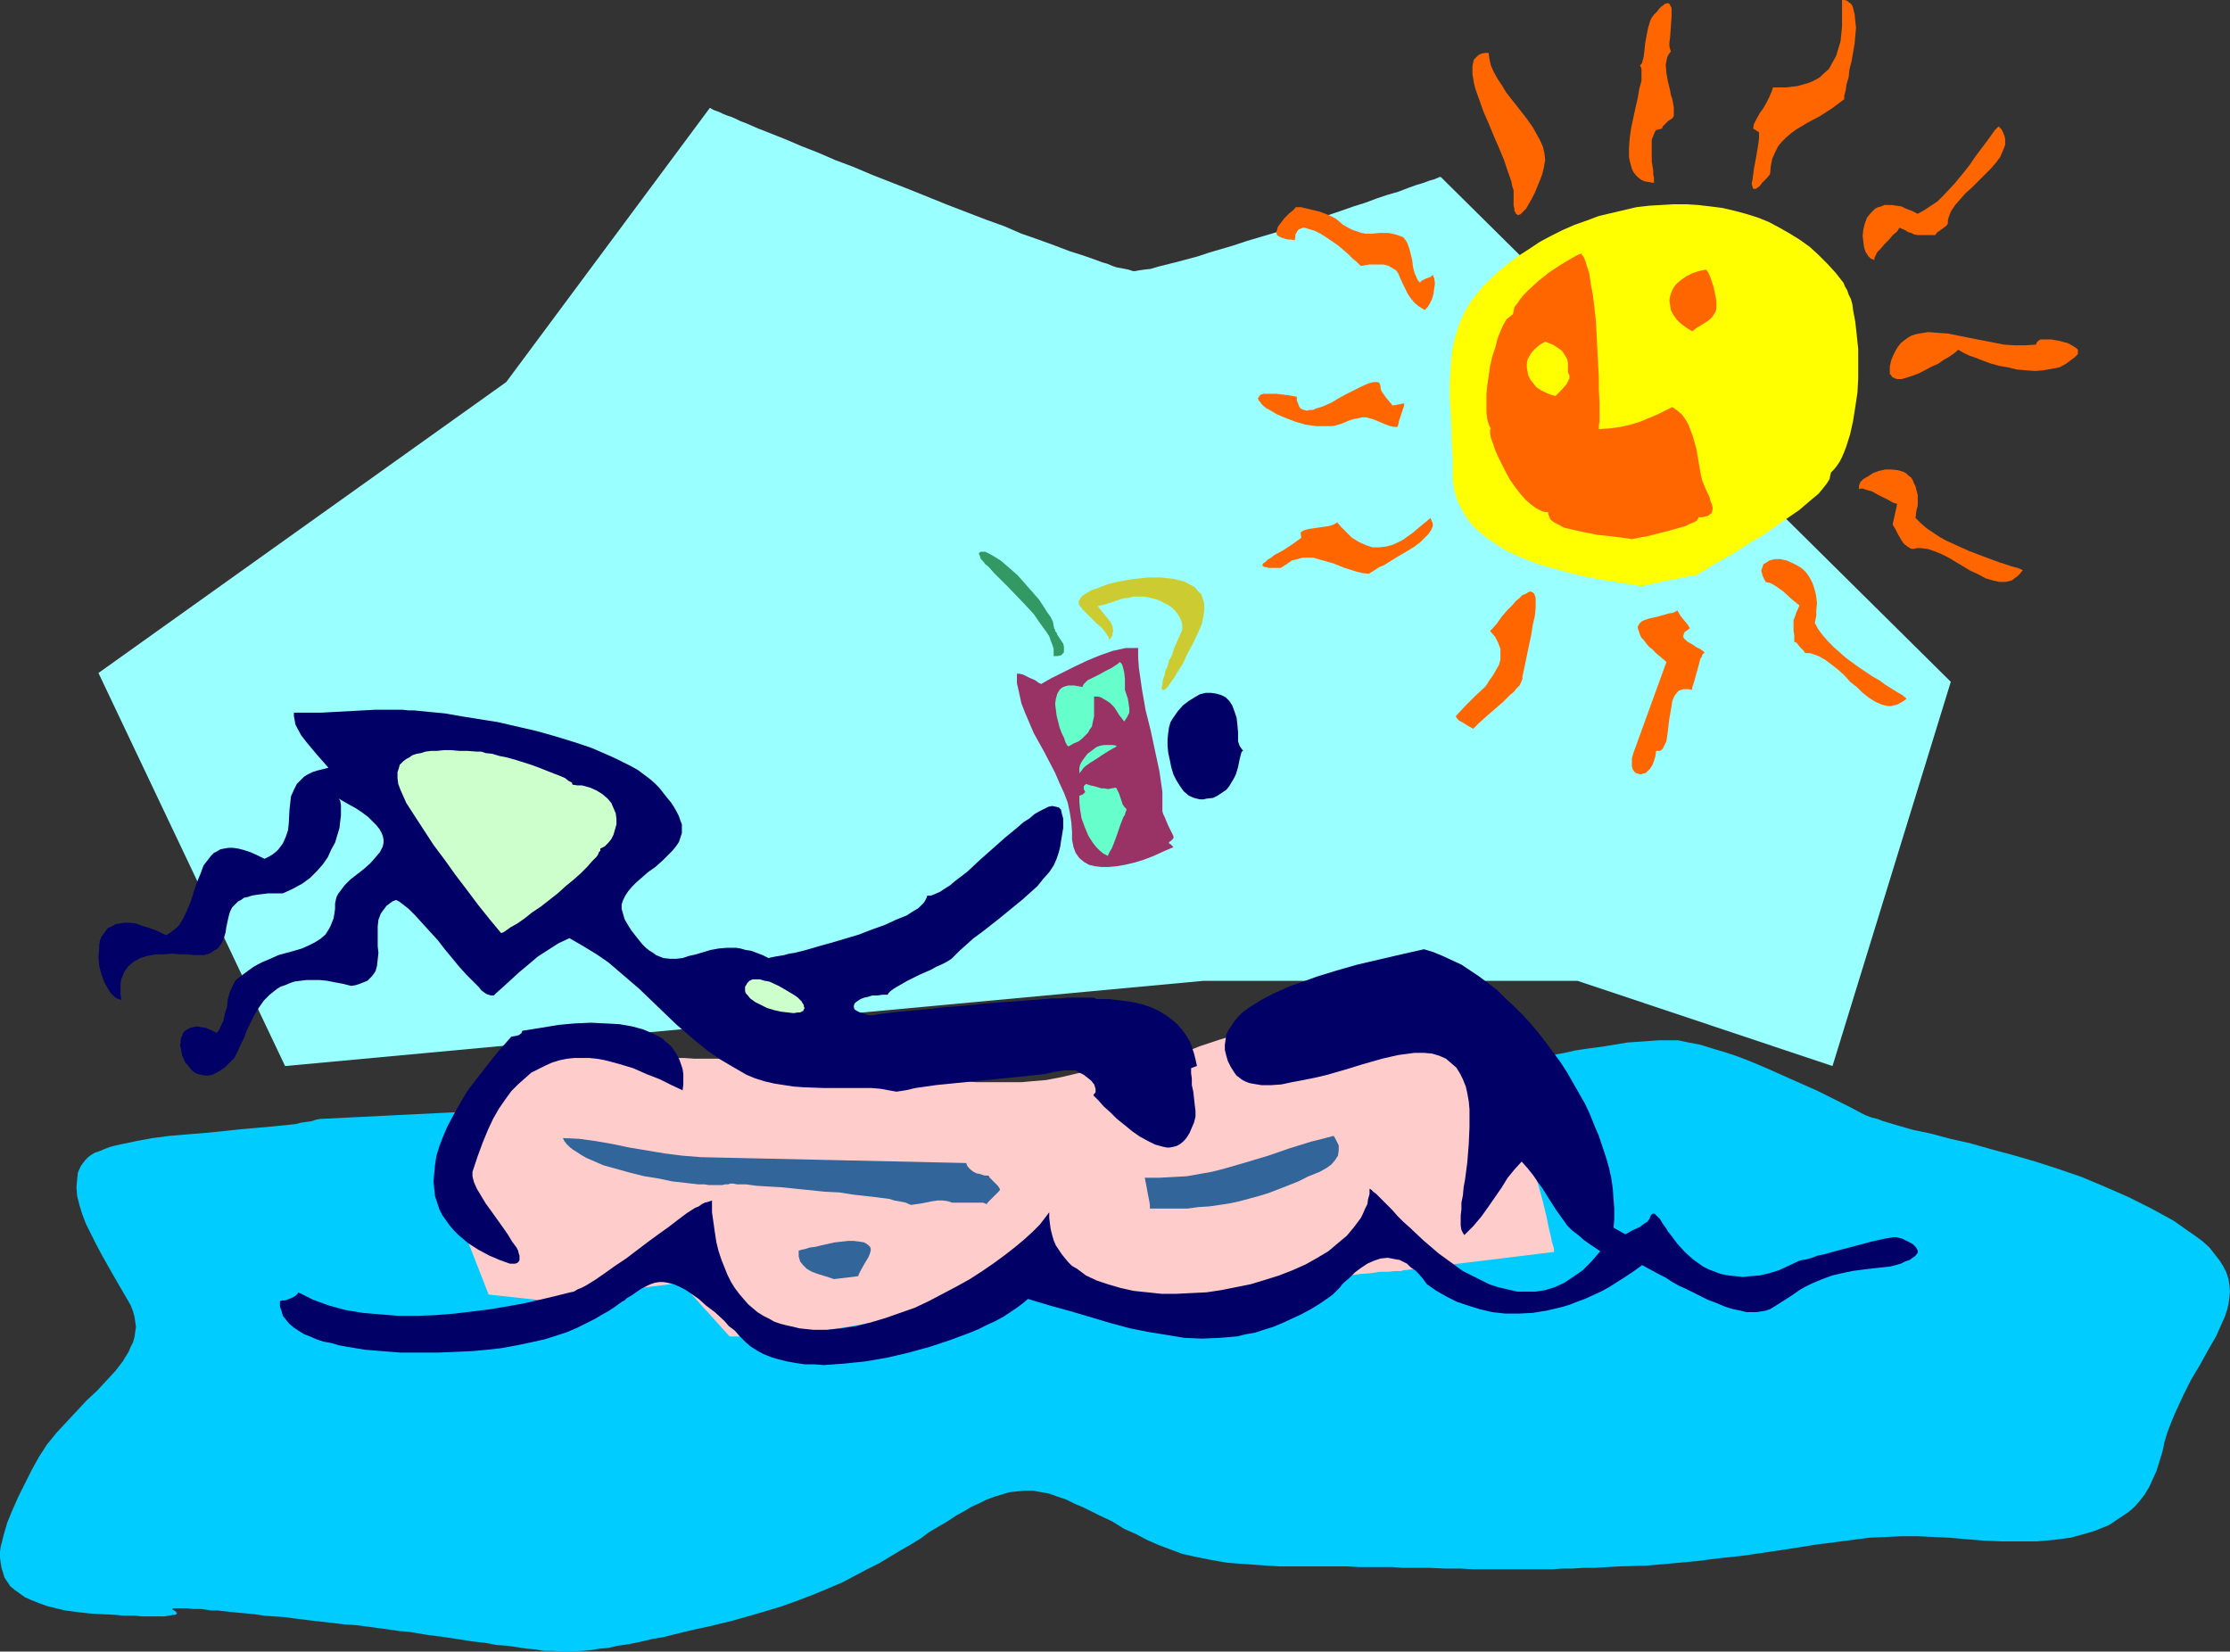 <?xml version="1.0" encoding="UTF-8" standalone="no"?>
<svg
   version="1.0"
   width="129.766mm"
   height="96.108mm"
   id="svg34"
   sodipodi:docname="Floating on Raft 1.wmf"
   xmlns:inkscape="http://www.inkscape.org/namespaces/inkscape"
   xmlns:sodipodi="http://sodipodi.sourceforge.net/DTD/sodipodi-0.dtd"
   xmlns="http://www.w3.org/2000/svg"
   xmlns:svg="http://www.w3.org/2000/svg">
  <rect width="100%" height="100%" fill="#333333" stroke="none"/>
  <sodipodi:namedview
     id="namedview34"
     pagecolor="#ffffff"
     bordercolor="#000000"
     borderopacity="0.25"
     inkscape:showpageshadow="2"
     inkscape:pageopacity="0.0"
     inkscape:pagecheckerboard="0"
     inkscape:deskcolor="#d1d1d1"
     inkscape:document-units="mm" />
  <defs
     id="defs1">
    <pattern
       id="WMFhbasepattern"
       patternUnits="userSpaceOnUse"
       width="6"
       height="6"
       x="0"
       y="0" />
  </defs>
  <path
     style="fill:#99ffff;fill-opacity:1;fill-rule:evenodd;stroke:none"
     d="M 62.701,234.461 21.654,148.012 111.342,84.024 156.105,23.753 h 0.162 l 0.162,0.162 0.323,0.162 0.323,0.162 0.485,0.162 0.808,0.323 0.646,0.323 0.808,0.323 0.97,0.323 1.131,0.485 0.97,0.485 1.293,0.485 2.586,1.131 2.909,1.131 3.232,1.293 3.394,1.454 3.717,1.454 3.717,1.616 3.878,1.454 4.202,1.777 8.242,3.232 8.403,3.393 8.403,3.232 4.04,1.454 3.717,1.616 3.717,1.293 3.555,1.293 3.394,1.293 3.07,0.97 2.747,0.97 1.293,0.485 1.131,0.323 1.131,0.485 0.97,0.323 0.97,0.162 0.808,0.162 0.808,0.162 0.485,0.162 0.485,0.162 h 0.485 l 0.808,-0.162 1.131,-0.162 1.454,-0.162 1.616,-0.485 1.939,-0.485 1.939,-0.485 2.424,-0.646 2.424,-0.646 2.424,-0.808 2.747,-0.808 2.747,-0.808 2.909,-0.97 5.979,-1.777 5.818,-1.939 5.979,-1.939 2.909,-0.97 2.747,-0.97 2.586,-0.808 2.586,-0.97 2.424,-0.808 2.262,-0.646 2.101,-0.808 1.778,-0.646 1.616,-0.485 1.293,-0.485 1.131,-0.323 0.808,-0.323 0.323,-0.162 h 0.162 0.162 v 0 L 429.048,149.951 403.03,234.461 346.955,215.717 H 264.7 Z"
     id="path1" />
  <path
     style="fill:#00ccff;fill-opacity:1;fill-rule:evenodd;stroke:none"
     d="m 70.296,246.095 -0.808,0.162 -0.97,0.323 -1.131,0.162 -1.131,0.162 -1.293,0.323 -1.454,0.162 -3.232,0.323 -3.555,0.323 -3.717,0.323 -7.757,0.808 -4.04,0.323 -3.878,0.323 -3.717,0.485 -3.555,0.646 -1.454,0.323 -1.616,0.323 -1.454,0.323 -1.293,0.323 -1.293,0.485 -1.131,0.485 -0.97,0.323 -0.808,0.485 -0.646,0.485 -0.646,0.646 -0.485,0.646 -0.485,0.646 -0.646,1.454 -0.162,1.454 -0.162,1.777 0.162,1.939 0.485,1.939 0.646,2.101 0.808,2.101 1.131,2.262 1.131,2.262 1.293,2.424 2.747,4.848 2.909,5.009 0.646,1.131 0.485,1.293 0.323,1.131 0.162,1.131 0.162,1.131 -0.162,1.131 -0.162,1.131 -0.323,1.131 -0.485,0.97 -0.485,1.131 -1.293,2.101 -1.616,2.101 -1.939,2.101 -2.101,2.262 -2.262,2.101 -4.363,4.686 -2.262,2.424 -2.101,2.585 -1.778,2.747 -1.616,2.909 -1.454,2.909 -1.454,2.909 -1.293,2.909 -1.131,2.747 -0.808,2.747 -0.323,1.293 -0.323,1.293 L 0,341.269 v 1.293 l 0.162,1.131 0.162,1.131 0.323,0.97 0.323,1.131 0.646,0.97 0.646,0.97 0.97,0.808 1.131,0.808 1.131,0.808 1.454,0.646 1.616,0.646 1.778,0.646 1.939,0.485 2.101,0.485 2.424,0.323 2.747,0.323 2.747,0.162 3.232,0.162 1.454,0.162 h 1.454 1.293 l 1.293,0.162 h 5.171 l 0.97,-0.162 0.808,-0.162 h 0.485 l 0.323,-0.162 0.162,-0.162 -0.162,-0.162 v -0.162 l -0.485,-0.323 -0.323,-0.162 v -0.162 -0.162 h 0.162 0.323 1.454 1.131 l 1.454,0.162 h 0.808 0.97 l 1.131,0.162 1.131,0.162 h 1.293 l 1.454,0.162 1.454,0.162 1.616,0.162 1.778,0.162 1.778,0.162 2.101,0.323 2.101,0.162 2.424,0.162 2.424,0.323 2.586,0.323 2.747,0.323 2.909,0.323 2.586,0.323 2.586,0.162 2.424,0.323 2.424,0.323 2.424,0.323 2.101,0.323 2.101,0.162 3.878,0.646 3.717,0.485 3.232,0.485 3.07,0.485 2.909,0.323 2.586,0.485 2.262,0.162 2.262,0.323 2.101,0.323 1.939,0.162 1.778,0.323 h 1.778 l 3.394,0.162 3.394,-0.162 1.778,-0.162 1.939,-0.323 1.939,-0.162 2.101,-0.485 2.262,-0.323 2.424,-0.485 2.747,-0.646 2.747,-0.485 3.232,-0.808 3.394,-0.808 3.717,-0.808 1.939,-0.485 2.101,-0.485 4.04,-1.131 3.878,-1.131 3.717,-1.131 3.555,-1.293 3.394,-1.293 3.07,-1.293 3.07,-1.293 2.747,-1.454 2.747,-1.454 2.586,-1.293 2.424,-1.454 2.424,-1.454 2.262,-1.293 2.101,-1.293 1.939,-1.454 1.939,-1.131 1.939,-1.131 1.939,-1.293 1.778,-0.97 1.616,-0.97 1.778,-0.808 1.616,-0.808 1.778,-0.646 1.616,-0.485 1.616,-0.485 1.616,-0.162 1.778,-0.162 h 1.778 l 1.778,0.323 1.778,0.323 1.778,0.646 1.939,0.646 1.939,0.97 1.939,0.808 1.616,0.808 1.616,0.808 3.07,1.454 2.586,1.616 2.586,1.131 2.424,1.293 2.586,1.131 2.586,0.97 2.586,0.97 2.909,0.646 1.616,0.323 1.616,0.323 1.778,0.323 1.939,0.323 1.939,0.162 2.262,0.162 2.262,0.162 2.424,0.162 2.586,0.162 h 2.747 2.909 3.07 6.141 l 2.747,0.162 h 2.586 2.424 2.262 l 2.262,0.162 h 2.101 1.939 1.778 l 3.555,0.162 h 3.232 l 3.07,0.162 h 6.302 6.949 1.939 2.101 l 2.101,-0.162 h 2.262 l 2.424,-0.162 h 2.586 l 2.586,-0.162 2.909,-0.162 5.818,-0.162 5.494,-0.485 5.333,-0.485 5.01,-0.646 4.686,-0.485 4.525,-0.646 4.363,-0.646 4.202,-0.646 4.04,-0.646 3.878,-0.485 3.717,-0.485 3.717,-0.485 3.555,-0.162 3.555,-0.162 h 3.555 l 3.394,0.162 3.555,0.162 3.717,0.323 3.878,0.323 3.878,0.162 h 3.878 3.878 l 3.717,-0.323 3.717,-0.485 1.778,-0.485 1.778,-0.485 1.616,-0.485 1.616,-0.646 1.616,-0.646 1.454,-0.97 1.454,-0.97 1.454,-0.97 1.293,-1.131 1.131,-1.293 1.131,-1.454 0.97,-1.616 0.808,-1.777 0.808,-1.777 0.646,-2.101 0.646,-2.101 0.485,-2.262 0.646,-2.101 0.808,-2.101 0.808,-1.939 1.778,-3.878 1.778,-3.555 0.97,-1.616 0.97,-1.616 1.778,-3.232 1.778,-3.07 0.646,-1.454 0.646,-1.454 0.646,-1.454 0.485,-1.454 0.323,-1.293 0.162,-1.454 0.162,-1.293 -0.162,-1.454 -0.162,-1.293 -0.485,-1.454 -0.646,-1.293 -0.808,-1.293 -1.131,-1.454 -1.131,-1.454 -1.616,-1.454 -1.778,-1.293 -2.101,-1.454 -2.262,-1.616 -5.01,-2.747 -5.171,-2.585 -5.171,-2.262 -5.01,-2.101 -5.171,-1.777 -5.01,-1.616 -5.01,-1.454 -4.848,-1.293 -4.525,-1.293 -4.363,-0.97 -4.202,-1.131 -3.878,-0.808 -3.394,-0.97 -1.616,-0.485 -1.616,-0.485 -1.293,-0.485 -1.293,-0.323 -1.293,-0.485 -0.97,-0.485 -2.101,-1.131 -2.262,-1.131 -2.586,-1.293 -2.586,-1.293 -2.909,-1.293 -2.909,-1.293 -5.818,-2.585 -3.07,-1.293 -2.909,-1.131 -2.909,-0.97 -2.747,-0.808 -2.586,-0.808 -2.586,-0.485 -2.262,-0.485 h -2.101 -2.101 l -2.262,0.162 -2.262,0.162 -2.424,0.162 -4.848,0.808 -4.686,0.646 -2.101,0.323 -2.101,0.485 -1.778,0.323 -1.616,0.323 -1.293,0.162 -0.97,0.323 h -0.646 v 0.162 h -0.162 z"
     id="path2" />
  <path
     style="fill:#ffcccc;fill-opacity:1;fill-rule:evenodd;stroke:none"
     d="m 119.422,286.006 -11.958,-1.293 -5.171,-13.25 v 0 l -0.162,-0.162 -0.162,-0.485 -0.323,-0.97 -0.323,-0.97 -0.485,-1.293 -0.485,-1.454 -0.485,-1.616 -0.485,-1.777 -0.808,-3.555 -0.162,-1.777 -0.162,-1.777 v -1.616 l 0.323,-1.454 0.485,-1.454 0.485,-0.97 1.293,-2.101 1.131,-1.939 0.808,-1.939 0.97,-1.777 0.808,-1.616 1.131,-1.454 0.646,-0.808 0.808,-0.646 0.808,-0.485 0.97,-0.646 1.939,-0.97 2.424,-1.131 2.747,-0.97 1.454,-0.485 1.616,-0.485 1.616,-0.485 1.778,-0.323 1.939,-0.162 1.939,-0.323 1.939,-0.162 h 2.262 l 2.262,0.162 2.424,0.162 2.262,0.162 2.101,0.162 1.778,0.323 h 1.778 l 1.293,0.162 1.293,0.162 2.424,0.162 h 2.262 l 2.262,0.162 h 6.302 l 2.101,-0.162 1.939,-0.162 3.878,-0.485 4.04,-0.646 4.04,-0.646 3.878,-0.323 h 1.939 l 2.101,0.162 1.939,0.323 1.939,0.323 2.101,0.646 1.939,0.97 1.939,0.808 1.939,0.808 2.101,0.808 1.939,0.646 4.04,0.808 3.878,0.646 4.04,0.323 4.04,0.323 h 7.918 1.939 l 1.778,-0.162 3.717,-0.323 3.394,-0.646 3.394,-0.808 3.07,-0.646 3.07,-0.646 3.07,-0.485 2.909,-0.162 h 1.616 l 1.616,-0.323 1.778,-0.323 1.778,-0.646 2.101,-0.485 1.939,-0.646 4.04,-1.616 4.363,-1.454 4.363,-1.293 2.101,-0.485 2.101,-0.323 2.101,-0.323 1.939,-0.162 4.04,-0.162 3.878,-0.323 3.878,-0.646 3.878,-0.646 3.555,-0.646 3.555,-0.323 1.616,-0.162 h 1.778 l 1.454,0.162 1.616,0.162 2.747,0.485 2.586,0.808 1.293,0.485 1.131,0.646 1.293,0.646 1.131,0.808 1.131,0.808 0.97,0.97 1.131,1.131 0.97,1.131 0.97,1.454 1.131,1.616 0.97,1.777 0.97,1.777 0.97,1.939 0.808,1.616 0.808,1.293 0.485,1.131 0.646,0.97 0.485,0.808 0.808,1.293 0.646,1.293 0.646,1.293 0.323,0.97 0.485,0.97 0.323,1.131 0.485,1.454 0.485,1.454 0.485,1.777 0.97,3.393 0.97,3.555 0.808,3.393 0.323,1.616 0.323,1.454 0.323,1.293 0.162,0.97 0.323,0.97 0.162,0.646 v 0.485 0.162 l -33.128,4.04 h -0.162 l -0.323,0.162 h -0.323 -0.646 -0.485 l -1.454,0.162 h -1.778 l -2.101,0.323 -2.262,0.162 -2.424,0.323 -5.171,0.485 -5.171,0.646 -2.586,0.485 -2.424,0.323 -2.424,0.485 -2.101,0.485 -1.939,0.485 -2.262,0.323 -2.262,0.485 -2.424,0.323 -4.848,0.485 h -2.424 l -2.262,0.323 h -2.101 l -2.101,0.162 h -1.778 -1.616 -1.293 -1.778 -10.504 -0.162 -0.162 l -0.323,-0.162 -0.323,-0.162 -0.485,-0.162 -0.646,-0.162 -0.808,-0.162 -0.808,-0.162 h -0.808 l -0.97,-0.162 h -1.131 l -1.131,0.162 h -1.293 l -1.293,0.323 -1.454,0.323 -1.454,0.323 -3.07,0.97 -3.232,0.646 -3.07,0.485 -2.909,0.323 h -1.293 l -1.131,0.162 h -1.131 -0.97 -1.778 l -31.674,5.332 H 160.469 L 149.803,282.128 Z"
     id="path3" />
  <path
     style="fill:#ffff00;fill-opacity:1;fill-rule:evenodd;stroke:none"
     d="m 402.707,103.9 0.646,-0.646 0.646,-0.808 0.646,-0.97 0.485,-0.97 0.485,-1.131 0.485,-1.293 0.808,-2.585 0.646,-2.909 0.485,-3.07 0.485,-3.232 0.162,-3.07 v -3.232 -3.232 l -0.323,-3.07 -0.323,-2.909 -0.485,-2.585 -0.162,-1.293 -0.323,-1.131 -0.485,-0.97 -0.323,-0.97 -0.485,-0.808 -0.323,-0.808 -1.778,-2.262 -1.778,-1.939 -1.939,-1.939 -1.939,-1.777 -2.262,-1.616 -2.101,-1.293 -2.262,-1.293 -2.424,-1.293 -2.424,-0.97 -2.586,-0.808 -2.424,-0.646 -2.747,-0.646 -2.586,-0.323 -2.747,-0.323 -2.586,-0.162 h -2.747 l -2.747,0.162 -2.747,0.162 -2.747,0.323 -2.747,0.646 -2.747,0.646 -2.747,0.646 -2.586,0.97 -2.747,0.97 -2.586,1.131 -2.586,1.293 -2.424,1.293 -2.424,1.616 -2.262,1.454 -2.424,1.777 -2.101,1.777 -2.101,1.939 -1.131,1.131 -0.97,1.131 -1.778,2.262 -1.454,2.424 -1.131,2.585 -0.808,2.585 -0.646,2.585 -0.323,2.747 -0.162,2.585 -0.162,2.747 v 2.747 l 0.323,5.494 0.162,5.171 0.162,2.585 v 2.424 1.939 l 0.162,1.777 0.323,1.616 0.485,1.616 0.646,1.454 0.808,1.454 0.808,1.293 0.97,1.293 1.131,1.131 1.293,1.131 1.293,0.97 1.454,0.97 1.454,0.97 1.454,0.808 3.232,1.454 3.394,1.293 3.394,0.97 3.555,0.97 3.394,0.808 3.394,0.646 3.232,0.485 1.616,0.323 1.454,0.162 2.586,0.485 0.646,-0.162 0.646,-0.162 1.616,-0.323 3.717,-0.808 1.778,-0.323 1.616,-0.323 0.646,-0.162 h 0.646 l 0.485,-0.162 h 0.323 v 0 l 0.323,-0.162 0.323,-0.323 0.646,-0.323 0.646,-0.323 0.646,-0.485 0.97,-0.646 0.97,-0.485 2.262,-1.293 2.424,-1.454 2.747,-1.777 2.747,-1.616 5.333,-3.716 2.586,-1.777 2.262,-1.939 0.97,-0.808 0.97,-0.808 0.808,-0.97 0.646,-0.808 0.485,-0.646 0.485,-0.808 0.162,-0.808 z"
     id="path4" />
  <path
     style="fill:#993265;fill-opacity:1;fill-rule:evenodd;stroke:none"
     d="m 255.651,178.39 v -2.101 -2.101 l -0.323,-2.262 -0.323,-2.262 -0.97,-4.524 -0.97,-4.524 -1.131,-4.524 -0.808,-4.686 -0.323,-2.262 -0.323,-2.262 -0.162,-2.262 v -2.101 h -1.293 -1.454 l -1.454,0.323 -1.454,0.323 -2.747,0.97 -2.747,1.131 -2.747,1.293 -2.586,1.293 -2.586,1.293 -2.262,1.293 -0.646,-0.323 -0.646,-0.485 -1.454,-0.646 -1.293,-0.646 -0.808,-0.162 h -0.485 v 2.101 l 0.485,2.101 0.485,2.262 0.808,2.101 0.97,2.262 0.97,2.262 2.424,4.363 2.262,4.363 0.97,2.262 0.97,2.101 0.808,2.101 0.485,2.262 0.323,2.101 0.162,2.101 v 0.97 0.808 l 0.162,0.808 0.162,0.808 0.485,1.293 0.808,1.131 0.97,0.808 1.131,0.646 1.293,0.323 1.454,0.162 h 1.616 l 1.778,-0.162 1.778,-0.323 2.101,-0.485 2.101,-0.646 2.101,-0.808 2.101,-0.97 2.262,-0.97 -0.485,-0.485 -0.162,-0.162 -0.323,-0.162 v -0.162 -0.162 l 0.323,-0.162 0.162,-0.162 0.485,-0.485 v -0.485 l -0.323,-0.646 -0.808,-1.616 -0.808,-1.939 -0.323,-0.646 z"
     id="path5" />
  <path
     style="fill:#000066;fill-opacity:1;fill-rule:evenodd;stroke:none"
     d="m 209.595,210.546 1.454,-1.454 1.454,-1.293 1.616,-1.454 1.778,-1.293 3.717,-2.909 3.555,-2.909 1.778,-1.454 1.616,-1.454 1.616,-1.454 1.293,-1.616 1.293,-1.454 0.97,-1.454 0.646,-1.454 0.485,-1.454 0.323,-1.293 0.162,-1.131 0.162,-0.97 0.162,-0.97 0.162,-0.97 v -0.808 -0.646 -0.646 l -0.323,-1.131 -0.162,-0.808 -0.485,-0.485 -0.646,-0.162 -0.808,-0.162 -0.808,0.162 -0.97,0.485 -0.97,0.485 -1.131,0.646 -1.131,0.97 -1.293,0.808 -1.293,1.131 -2.747,2.262 -5.656,5.009 -2.586,2.424 -1.454,1.131 -1.293,0.97 -1.131,0.97 -1.293,0.808 -0.97,0.646 -1.131,0.485 -0.808,0.323 h -0.808 l -0.162,0.485 -0.323,0.646 -0.323,0.485 -0.485,0.485 -0.646,0.646 -0.808,0.485 -0.808,0.485 -0.97,0.646 -2.424,0.97 -2.424,1.131 -2.747,0.97 -2.909,1.131 -5.979,1.777 -2.909,0.808 -2.747,0.808 -2.586,0.646 -1.131,0.162 -1.131,0.323 -0.97,0.162 -0.97,0.162 -0.808,0.162 -0.646,0.162 -1.293,-0.646 -1.293,-0.485 -1.293,-0.485 -1.131,-0.162 -1.131,-0.323 -0.97,-0.162 h -2.101 l -1.778,0.162 -1.778,0.323 -1.616,0.485 -1.616,0.485 -1.454,0.323 -1.454,0.485 -1.454,0.162 h -1.293 l -1.454,-0.162 -0.808,-0.323 -0.808,-0.323 -0.646,-0.485 -0.808,-0.485 -0.808,-0.646 -0.808,-0.808 -1.293,-1.616 -1.131,-1.454 -0.808,-1.293 -0.646,-1.131 -0.323,-1.131 -0.323,-1.131 v -0.97 l 0.323,-0.97 0.485,-0.97 0.646,-0.97 0.808,-0.97 0.97,-0.97 1.293,-1.131 1.293,-1.131 1.616,-1.131 1.616,-1.454 1.131,-1.131 0.97,-0.97 0.808,-0.97 0.646,-0.97 0.323,-0.97 0.323,-0.97 v -0.97 -0.97 l -0.323,-0.808 -0.323,-0.97 -0.485,-0.97 -0.646,-1.131 -0.646,-0.97 -0.808,-0.97 -1.778,-2.262 -0.97,-0.97 -1.131,-0.97 -1.293,-0.97 -1.293,-0.97 -1.454,-0.808 -1.616,-0.808 -1.616,-0.808 -1.778,-0.808 -3.717,-1.616 -3.878,-1.293 -4.202,-1.293 -4.04,-1.131 -4.202,-0.97 -4.202,-0.97 -4.04,-0.646 -4.04,-0.646 -3.717,-0.646 -3.394,-0.323 -1.616,-0.162 -1.616,-0.162 H 89.849 L 88.557,156.092 h -3.07 -2.909 l -5.979,0.323 -5.979,0.323 h -3.07 -2.909 v 0.808 l 0.162,0.808 0.162,0.97 0.323,0.646 0.97,1.777 1.131,1.454 2.424,2.909 1.293,1.454 1.131,1.293 -1.293,0.323 -1.293,0.323 -0.97,0.323 -0.97,0.485 -0.808,0.485 -0.485,0.485 -0.646,0.646 -0.485,0.485 -0.646,1.293 -0.646,1.454 -0.162,1.454 -0.162,1.454 -0.162,3.07 -0.162,1.454 -0.485,1.454 -0.646,1.454 -0.485,0.646 -0.485,0.646 -0.485,0.485 -0.808,0.646 -0.808,0.485 -0.97,0.485 -1.616,-0.808 -1.454,-0.646 -1.454,-0.485 -1.293,-0.323 -1.131,-0.162 h -0.97 l -0.97,0.162 -0.808,0.162 -0.808,0.485 -0.646,0.323 -0.646,0.646 -0.485,0.646 -1.131,1.454 -0.646,1.777 -0.808,1.939 -0.646,1.939 -0.646,2.101 -0.808,1.939 -0.808,1.777 -0.97,1.616 -0.646,0.646 -0.808,0.646 -0.646,0.485 -0.808,0.485 -1.939,-0.97 -1.778,-0.646 -1.616,-0.485 -1.293,-0.485 -1.454,-0.162 h -1.131 l -0.97,0.162 -0.97,0.162 -0.808,0.485 -0.808,0.323 -0.485,0.646 -0.485,0.646 -0.485,0.646 -0.323,0.808 -0.162,0.97 v 0.808 l -0.162,1.939 0.162,1.939 0.485,1.777 0.646,1.777 0.808,1.454 0.485,0.808 0.485,0.485 0.485,0.485 0.485,0.323 0.485,0.162 0.485,0.162 -0.162,-1.293 v -1.131 -1.131 l 0.162,-0.97 0.323,-0.808 0.323,-0.808 0.485,-0.646 0.485,-0.646 1.131,-0.97 1.454,-0.808 1.616,-0.485 1.778,-0.323 h 1.778 l 1.778,-0.162 1.778,0.162 h 1.616 l 1.454,0.162 h 1.293 0.97 l 0.323,-0.162 h 0.323 l 0.808,-0.323 0.646,-0.485 0.646,-0.323 0.485,-0.485 0.646,-0.97 0.485,-1.131 0.323,-1.131 0.162,-1.131 0.485,-2.262 0.323,-1.131 0.485,-0.97 0.808,-0.808 0.485,-0.485 0.646,-0.323 0.646,-0.485 0.808,-0.162 0.97,-0.323 0.97,-0.162 1.293,-0.162 1.293,-0.162 h 3.232 l 2.101,-0.97 2.101,-1.131 1.778,-1.293 1.454,-1.454 1.293,-1.454 1.131,-1.616 0.808,-1.777 0.808,-1.454 0.485,-1.616 0.485,-1.616 0.162,-1.454 0.162,-1.293 v -1.293 -0.97 l -0.162,-0.97 -0.323,-0.485 1.939,1.131 1.778,0.97 1.454,0.97 1.293,0.97 0.97,0.97 0.808,0.808 0.646,0.808 0.485,0.808 0.323,0.808 0.162,0.808 v 0.646 l -0.162,0.808 -0.323,0.646 -0.323,0.646 -0.97,1.131 -1.131,1.293 -1.454,1.293 -2.909,2.262 -1.293,1.293 -0.97,1.293 -0.485,0.646 -0.323,0.646 -0.162,0.646 -0.162,0.808 v 1.131 l -0.162,1.131 -0.162,0.97 -0.323,0.808 -0.323,0.808 -0.323,0.646 -0.808,1.293 -1.131,0.97 -1.293,0.808 -1.293,0.646 -1.454,0.646 -1.616,0.485 -1.778,0.485 -1.778,0.485 -1.778,0.808 -1.939,0.808 -1.778,0.97 -1.778,1.293 -1.939,1.454 -0.485,0.646 -0.323,0.646 -0.646,1.454 -0.485,1.616 -0.162,1.616 -0.485,1.616 -0.323,1.454 -0.646,1.454 -0.323,0.646 -0.485,0.646 -1.293,-0.646 -1.131,-0.485 -1.131,-0.162 -0.808,-0.162 -0.808,0.162 -0.646,0.162 -0.646,0.323 -0.485,0.323 -0.485,0.485 -0.162,0.646 -0.323,0.485 v 0.808 l -0.162,0.808 0.162,0.646 0.323,1.616 0.646,1.454 0.97,1.131 0.485,0.646 0.646,0.485 0.646,0.323 0.808,0.162 0.808,0.162 h 0.808 l 0.808,-0.162 0.97,-0.485 0.808,-0.485 0.97,-0.646 0.97,-0.97 1.131,-1.131 0.646,-1.293 0.646,-1.454 0.808,-1.616 0.646,-1.777 0.808,-1.616 0.808,-1.616 0.97,-1.616 1.131,-1.616 1.293,-1.293 1.616,-1.293 0.808,-0.485 0.97,-0.323 1.131,-0.485 0.97,-0.323 1.293,-0.162 1.293,-0.162 h 1.293 1.616 l 1.616,0.162 1.616,0.323 1.778,0.323 1.939,0.485 0.97,-0.162 0.97,-0.323 0.808,-0.323 0.808,-0.323 0.485,-0.485 0.485,-0.485 0.485,-0.646 0.323,-0.485 0.323,-1.131 0.162,-1.454 0.162,-1.454 -0.162,-1.454 v -2.909 -1.454 l 0.162,-1.454 0.485,-1.293 0.323,-0.485 0.485,-0.646 0.485,-0.646 0.646,-0.485 0.646,-0.485 0.808,-0.323 0.646,0.323 0.646,0.485 1.454,1.131 1.454,1.454 1.616,1.777 1.616,1.777 1.778,1.939 1.616,2.101 1.616,1.939 1.454,1.777 1.616,1.777 1.454,1.454 1.293,1.293 0.485,0.646 0.646,0.485 0.485,0.323 0.485,0.162 0.485,0.162 h 0.485 0.162 l 0.323,-0.323 1.616,-1.454 1.778,-1.616 1.939,-1.777 1.939,-1.616 2.101,-1.777 2.262,-1.454 2.262,-1.454 2.424,-1.131 3.07,1.777 2.909,1.777 2.586,1.777 2.262,1.939 2.262,1.939 2.262,1.939 4.202,4.04 4.04,3.878 2.262,1.939 2.262,1.939 2.424,1.939 2.586,1.777 2.747,1.616 3.07,1.777 1.939,0.808 2.101,0.646 2.101,0.485 2.101,0.323 2.101,0.323 2.262,0.162 4.363,0.162 h 8.403 2.101 l 1.939,0.162 1.778,0.323 1.778,0.323 2.101,-0.323 2.101,-0.485 4.525,-0.646 4.848,-0.485 4.848,-0.485 4.848,-0.485 4.848,-0.485 4.525,-0.485 2.101,-0.485 2.101,-0.323 h 2.586 l 0.808,0.485 0.97,0.485 0.808,0.646 0.808,0.646 0.646,0.808 0.323,0.97 v 0.323 0.485 l -0.323,0.323 -0.162,0.323 1.131,1.131 1.131,1.293 1.454,1.293 1.454,1.454 1.616,1.293 1.778,1.454 1.616,1.131 1.778,0.97 1.616,0.808 1.778,0.485 0.808,0.162 h 0.646 l 0.808,-0.162 0.646,-0.162 0.646,-0.323 0.646,-0.485 0.646,-0.646 0.485,-0.646 0.485,-0.808 0.485,-1.131 0.485,-1.131 0.323,-1.293 v -1.293 l -0.162,-1.293 -0.323,-2.909 -0.323,-1.454 v -1.454 l -0.162,-1.131 v -1.131 l 1.293,-0.485 -0.323,-1.454 -0.323,-1.293 -0.485,-1.454 -0.485,-1.293 -0.808,-1.293 -0.808,-1.131 -1.131,-1.293 -1.131,-0.97 -1.293,-0.97 -1.616,-0.97 -1.778,-0.808 -1.939,-0.646 -2.101,-0.485 -2.424,-0.323 -2.586,-0.323 h -2.909 l -0.162,-0.162 -0.485,-0.162 h -0.646 -3.555 -1.454 l -1.454,0.162 h -1.778 l -1.939,0.162 -2.101,0.162 -2.101,0.162 -4.363,0.323 -4.363,0.323 -4.525,0.485 -4.363,0.323 -4.202,0.485 -1.939,0.162 -1.778,0.162 -1.778,0.162 -1.616,0.162 -1.293,0.162 -1.293,0.162 -1.131,0.162 -0.808,0.162 h -0.485 -0.485 l -0.97,-0.323 -0.97,-0.323 -0.646,-0.323 -0.485,-0.323 -0.162,-0.485 v -0.323 l 0.162,-0.485 0.323,-0.323 0.485,-0.323 0.485,-0.323 0.808,-0.323 0.808,-0.162 0.97,-0.323 h 1.131 l 1.131,-0.162 h 1.131 l 0.162,-0.323 0.485,-0.485 0.646,-0.485 0.808,-0.485 1.131,-0.646 1.131,-0.646 2.586,-1.293 2.586,-1.131 1.131,-0.646 1.131,-0.485 0.97,-0.485 0.808,-0.485 0.485,-0.323 z"
     id="path6" />
  <path
     style="fill:#ff6600;fill-opacity:1;fill-rule:evenodd;stroke:none"
     d="M 368.124,25.207 V 24.399 23.591 l -0.323,-1.777 -0.323,-0.97 -0.162,-0.97 -0.485,-1.939 -0.323,-1.777 -0.162,-1.939 0.162,-0.808 0.162,-0.808 0.323,-0.646 0.485,-0.646 -0.162,-0.485 -0.162,-0.646 V 9.372 l 0.162,-1.131 0.323,-4.686 V 2.585 1.777 l -0.323,-0.646 -0.162,-0.323 h -0.162 l -0.162,-0.162 -0.323,0.162 h -0.323 l -0.323,0.323 -0.485,0.323 -0.485,0.485 -0.485,0.646 -0.646,0.646 -0.485,0.646 -0.323,0.646 -0.485,1.616 -0.323,1.616 -0.323,1.777 -0.162,1.616 -0.162,1.293 -0.162,0.646 -0.162,0.646 -0.162,0.323 -0.323,0.323 0.162,0.323 0.162,0.485 v 0.485 0.485 0.808 0.808 l -0.485,1.777 -0.162,0.97 -0.162,0.97 -0.485,2.101 -0.97,4.524 -0.323,2.262 -0.162,2.101 v 2.101 l 0.162,0.808 0.485,1.777 0.323,0.646 0.485,0.646 0.646,0.646 0.646,0.485 0.808,0.323 0.97,0.162 0.97,0.162 v -0.485 -0.646 l -0.162,-0.808 v -0.808 l -0.323,-1.939 v -2.101 -1.939 -0.808 l 0.323,-0.808 0.323,-0.808 0.323,-0.485 0.646,-0.162 0.646,-0.162 0.162,-0.485 0.323,-0.323 0.808,-0.808 0.97,-0.646 0.323,-0.485 z"
     id="path7" />
  <path
     style="fill:#ff6600;fill-opacity:1;fill-rule:evenodd;stroke:none"
     d="m 405.616,21.814 v -0.485 -0.323 l 0.323,-1.131 0.162,-1.293 0.485,-1.616 0.162,-1.616 0.485,-1.939 0.646,-3.716 0.162,-1.777 0.162,-1.777 -0.162,-1.616 -0.162,-1.454 -0.323,-1.293 -0.162,-0.485 -0.323,-0.485 -0.485,-0.323 -0.323,-0.323 L 405.616,0 h -0.485 v 2.747 3.07 l -0.162,1.616 -0.162,1.616 -0.485,1.616 -0.485,1.616 -0.808,1.454 -0.808,1.454 -1.293,1.131 -0.646,0.646 -0.808,0.485 -0.97,0.485 -0.808,0.323 -1.131,0.323 -1.131,0.323 -1.293,0.162 -1.293,0.162 h -1.454 -1.454 l -0.162,0.485 -0.162,0.485 -0.485,1.131 -0.646,1.293 -0.646,1.131 -0.808,1.131 -0.646,1.131 -0.646,1.293 -0.162,0.97 1.293,0.808 v 1.293 l -0.162,1.293 -0.485,2.909 -0.485,2.585 -0.162,1.293 -0.162,1.131 -0.162,0.808 0.162,0.646 0.162,0.485 h 0.323 0.323 l 0.162,-0.162 0.485,-0.323 0.323,-0.323 0.323,-0.485 0.485,-0.485 0.646,-0.646 0.646,-0.808 0.162,-1.777 0.323,-1.616 0.646,-1.454 0.646,-1.293 0.808,-0.97 0.97,-0.97 1.131,-0.97 1.131,-0.808 2.424,-1.454 2.747,-1.454 2.747,-1.777 1.293,-0.97 z"
     id="path8" />
  <path
     style="fill:#ff6600;fill-opacity:1;fill-rule:evenodd;stroke:none"
     d="m 301.06,126.198 0.485,-0.323 0.808,-0.485 0.97,-0.646 1.131,-0.485 1.293,-0.808 1.293,-0.808 2.747,-1.616 1.293,-0.808 1.293,-0.97 0.97,-0.97 0.808,-0.808 0.646,-0.97 0.323,-0.808 v -0.485 l -0.162,-0.485 -0.162,-0.323 -0.162,-0.485 -0.97,0.808 -0.808,0.646 -2.101,1.777 -2.262,1.616 -1.293,0.646 -1.131,0.485 -1.293,0.323 -1.454,0.162 h -1.454 l -1.454,-0.485 -1.454,-0.646 -0.808,-0.485 -0.808,-0.485 -0.808,-0.808 -0.808,-0.808 -0.808,-0.808 -0.808,-0.97 -0.808,0.485 -0.97,0.323 -1.131,0.162 -1.131,0.162 -2.262,0.323 -1.131,0.323 -0.646,0.485 0.162,1.131 -1.778,1.293 -1.939,1.293 -1.131,0.646 -0.97,0.485 -0.808,0.646 -0.808,0.485 -0.485,0.485 -0.485,0.323 -0.162,0.323 0.162,0.323 0.485,0.162 h 0.323 l 0.323,0.162 h 0.646 2.101 l 1.293,-0.808 1.131,-0.808 1.293,-0.323 1.131,-0.323 h 1.131 1.131 l 1.131,0.323 1.131,0.323 2.262,0.646 2.424,0.97 2.586,0.808 1.293,0.323 z"
     id="path9" />
  <path
     style="fill:#ff6600;fill-opacity:1;fill-rule:evenodd;stroke:none"
     d="M 428.401,49.122 V 48.476 l 0.162,-0.646 0.485,-1.293 0.97,-1.454 1.131,-1.293 1.131,-1.293 1.454,-1.293 2.747,-2.747 1.293,-1.293 1.131,-1.293 0.97,-1.293 0.646,-1.454 0.485,-1.293 v -0.646 -0.646 l -0.162,-0.646 -0.323,-0.808 -0.323,-0.646 -0.646,-0.646 -0.808,0.808 -0.808,1.131 -0.808,1.131 -0.97,1.293 -1.939,2.585 -0.97,1.454 -1.131,1.454 -2.262,2.747 -2.424,2.585 -1.293,1.293 -1.454,0.97 -1.454,0.97 -1.454,0.808 -1.293,-0.646 -1.293,-0.485 -0.97,-0.485 -1.131,-0.162 -0.97,-0.162 h -0.808 -0.808 l -0.808,0.323 -0.646,0.162 -0.646,0.323 -0.97,0.97 -0.808,0.97 -0.485,1.293 -0.323,1.293 -0.162,1.454 0.162,1.293 0.162,1.293 0.323,0.97 0.646,0.97 0.485,0.485 0.485,0.162 0.323,0.162 v -0.485 l 0.162,-0.323 0.485,-0.97 0.808,-0.808 0.808,-0.97 0.97,-0.97 0.808,-0.97 0.97,-0.808 0.485,-0.808 0.808,0.323 0.646,0.323 0.485,0.323 0.646,0.162 0.646,0.323 0.808,0.162 h 3.878 l 0.162,-0.323 0.323,-0.323 1.778,-1.293 0.323,-0.323 z"
     id="path10" />
  <path
     style="fill:#ff6600;fill-opacity:1;fill-rule:evenodd;stroke:none"
     d="m 397.212,143.65 h 0.808 l 0.646,0.162 1.293,0.485 1.454,0.808 1.293,0.97 1.454,1.131 1.454,1.293 1.293,1.454 1.454,1.131 1.293,1.293 1.454,1.131 1.293,0.808 1.454,0.646 1.293,0.323 h 0.808 l 0.646,-0.162 0.646,-0.162 0.646,-0.323 0.808,-0.485 0.646,-0.485 -0.97,-0.808 -1.131,-0.646 -1.293,-0.808 -1.293,-0.808 -1.293,-0.97 -1.454,-0.808 -2.909,-1.939 -2.909,-2.101 -2.747,-2.424 -1.293,-1.293 -1.131,-1.293 -0.97,-1.293 -0.808,-1.454 0.323,-1.616 v -1.293 l 0.162,-1.454 -0.162,-1.293 -0.162,-0.97 -0.323,-1.131 -0.323,-0.97 -0.485,-0.97 -0.485,-0.808 -0.485,-0.646 -0.646,-0.646 -0.646,-0.485 -1.454,-0.808 -1.454,-0.646 -1.454,-0.323 h -1.293 l -1.131,0.323 -0.485,0.323 -0.808,0.485 -0.162,0.485 -0.162,0.485 -0.162,0.485 0.162,0.485 0.162,0.646 0.323,0.646 0.323,0.646 0.485,0.162 h 0.323 l 0.97,0.485 0.97,0.646 1.131,0.808 1.939,1.777 0.808,0.646 0.808,0.646 -0.323,0.808 -0.323,0.646 -0.162,0.485 -0.162,0.485 -0.323,0.808 v 0.808 0.646 0.808 l 0.162,1.131 v 0.646 0.808 h 0.323 l 0.323,0.323 0.646,0.808 0.808,0.808 0.162,0.323 z"
     id="path11" />
  <path
     style="fill:#ff6600;fill-opacity:1;fill-rule:evenodd;stroke:none"
     d="m 420.968,120.704 0.646,-0.162 h 0.646 l 1.616,0.162 1.454,0.485 1.616,0.646 1.616,0.808 1.616,0.97 3.232,1.939 1.778,0.808 1.454,0.808 1.616,0.485 1.454,0.323 h 0.808 0.646 l 0.646,-0.162 0.646,-0.162 0.646,-0.485 0.646,-0.485 0.485,-0.485 0.646,-0.808 -1.131,-0.485 -1.293,-0.323 -1.454,-0.485 -1.454,-0.485 -3.07,-1.131 -3.394,-1.293 -3.232,-1.454 -1.778,-0.808 -1.454,-0.808 -1.454,-0.97 -1.454,-0.97 -1.293,-1.131 -1.131,-1.131 0.162,-1.454 0.323,-1.293 v -1.293 -0.97 l -0.485,-1.939 -0.323,-0.646 -0.323,-0.808 -0.323,-0.485 -0.646,-0.485 -0.485,-0.485 -0.646,-0.323 -1.131,-0.323 -1.454,-0.162 h -1.293 l -1.454,0.323 -1.293,0.485 -0.97,0.646 -1.131,0.646 -0.646,0.646 -0.323,0.808 v 0.323 0.485 l 0.323,-0.162 h 0.485 l 0.97,0.323 1.131,0.323 1.131,0.646 2.262,1.131 1.131,0.646 0.97,0.323 -0.97,4.363 v 0.162 l 0.162,0.323 0.485,0.808 0.485,0.97 0.646,1.131 0.646,0.97 0.808,0.646 0.808,0.485 h 0.323 z"
     id="path12" />
  <path
     style="fill:#ff6600;fill-opacity:1;fill-rule:evenodd;stroke:none"
     d="m 447.793,75.784 -2.262,0.162 h -2.424 l -2.424,-0.162 -2.424,-0.485 -5.01,-0.97 -2.424,-0.485 -2.424,-0.485 -2.262,-0.162 -2.101,-0.162 -0.97,0.162 -0.97,0.162 -0.808,0.162 -0.97,0.323 -0.808,0.485 -0.646,0.485 -0.808,0.646 -0.646,0.808 -0.485,0.808 -0.485,0.97 -0.485,1.131 -0.323,1.454 v 0.646 0.485 0.485 l 0.323,0.323 0.162,0.323 0.323,0.162 0.323,0.162 0.485,0.162 h 0.97 l 1.131,-0.323 1.454,-0.485 1.293,-0.485 2.747,-1.454 1.454,-0.646 1.131,-0.808 1.131,-0.646 0.97,-0.646 0.646,-0.485 0.323,-0.323 0.162,-0.162 1.131,0.646 1.293,0.646 1.454,0.485 1.616,0.646 1.778,0.646 1.778,0.485 1.939,0.323 1.939,0.485 1.939,0.162 2.101,0.162 1.778,-0.162 1.778,-0.323 1.778,-0.323 1.454,-0.808 1.293,-0.97 0.646,-0.485 0.646,-0.646 V 77.561 76.915 l -0.323,-0.323 -0.485,-0.323 -0.808,-0.485 -0.646,-0.323 -1.778,-0.485 -1.778,-0.323 h -1.778 -0.646 l -0.485,0.323 -0.323,0.323 z"
     id="path13" />
  <path
     style="fill:#ff6600;fill-opacity:1;fill-rule:evenodd;stroke:none"
     d="m 372.003,151.729 0.162,-0.162 v -0.323 l 0.162,-0.485 0.162,-0.485 0.323,-1.131 0.808,-2.909 0.323,-1.293 0.323,-0.485 0.162,-0.485 0.323,-0.323 0.162,-0.162 -0.808,-0.646 -0.97,-0.485 -0.97,-0.646 -1.131,-0.646 -0.646,-0.646 -0.162,-0.323 v -0.323 l 0.162,-0.485 0.162,-0.323 0.485,-0.323 0.646,-0.485 -0.646,-0.97 -0.808,-0.97 -0.646,-0.808 -0.646,-1.131 -0.97,0.485 -0.97,0.162 -2.262,0.646 -2.101,0.485 -0.97,0.323 -0.646,0.323 -0.485,0.485 -0.323,0.646 v 0.323 l 0.162,0.485 0.162,0.485 0.162,0.485 0.323,0.646 0.485,0.485 0.485,0.646 0.646,0.808 0.808,0.646 0.97,0.97 0.97,0.808 1.131,0.97 -7.272,20.037 -0.323,1.131 v 0.97 0.808 l 0.162,0.646 0.323,0.485 0.323,0.323 0.485,0.162 0.646,0.162 0.485,-0.162 0.646,-0.162 0.485,-0.485 0.485,-0.485 0.485,-0.808 0.323,-0.808 0.323,-1.131 0.162,-1.131 h 0.323 0.485 l 0.323,-0.162 0.323,-0.323 0.323,-0.646 0.485,-0.97 0.162,-1.131 0.162,-1.131 0.162,-1.454 0.162,-1.293 0.485,-2.747 0.162,-1.131 0.485,-1.131 0.646,-0.808 0.323,-0.323 0.485,-0.162 0.485,-0.162 h 0.485 0.646 z"
     id="path14" />
  <path
     style="fill:#ff6600;fill-opacity:1;fill-rule:evenodd;stroke:none"
     d="m 334.835,148.82 0.485,-2.262 0.97,-4.686 0.485,-2.262 0.323,-2.101 0.485,-2.101 0.162,-1.777 v -0.808 -0.646 -0.646 l -0.162,-0.485 -0.162,-0.485 -0.162,-0.162 -0.323,-0.162 -0.323,-0.162 -0.485,0.162 -0.485,0.323 -0.808,0.323 -0.646,0.646 -0.808,0.646 -0.808,0.97 -1.131,1.131 -1.131,1.293 -1.131,1.616 -1.454,1.616 1.131,1.293 0.646,1.293 0.485,1.293 v 1.131 1.293 l -0.323,1.131 -0.646,1.131 -0.646,1.131 -0.808,1.131 -0.808,1.293 -2.262,2.101 -2.262,2.262 -2.101,2.262 0.162,0.162 0.162,0.323 0.485,0.485 0.646,0.323 1.293,0.808 1.131,0.646 0.646,-0.646 0.646,-0.646 1.616,-1.454 3.555,-3.07 1.616,-1.616 0.808,-0.646 0.646,-0.808 0.646,-0.646 0.323,-0.646 0.323,-0.808 z"
     id="path15" />
  <path
     style="fill:#ff6600;fill-opacity:1;fill-rule:evenodd;stroke:none"
     d="m 303.646,85.479 v -0.485 l -0.162,-0.485 -0.162,-0.323 -0.323,-0.162 h -0.485 -0.485 l -0.485,0.162 -0.646,0.162 -1.454,0.646 -1.616,0.808 -1.616,0.808 -1.778,0.97 -1.616,0.97 -1.778,0.808 -1.616,0.485 -0.646,0.323 h -0.808 l -0.485,0.162 -0.646,-0.162 -0.485,-0.162 -0.323,-0.162 -0.323,-0.485 -0.162,-0.485 -0.323,-0.808 v -0.808 l -1.778,-0.323 -1.454,-0.162 -1.293,-0.162 h -1.293 -0.808 -0.646 l -0.646,0.162 -0.323,0.323 -0.162,0.323 -0.162,0.162 0.162,0.485 0.323,0.323 0.323,0.485 0.485,0.485 0.646,0.485 0.646,0.323 1.616,0.97 1.939,0.808 2.101,0.808 2.262,0.646 2.262,0.323 h 2.262 1.131 l 0.97,-0.162 1.131,-0.323 0.808,-0.323 1.131,-0.485 1.131,-0.323 0.97,-0.162 0.646,-0.162 h 0.808 l 0.646,0.162 1.131,0.323 1.131,0.485 1.131,0.485 1.293,0.485 0.808,0.162 h 0.808 l 0.162,-0.485 0.162,-0.808 0.485,-1.454 0.485,-1.454 0.162,-0.485 v -0.485 l -2.586,0.485 -0.162,-0.323 -0.323,-0.323 -0.808,-0.97 -0.808,-1.131 -0.323,-0.485 z"
     id="path16" />
  <path
     style="fill:#ff6600;fill-opacity:1;fill-rule:evenodd;stroke:none"
     d="m 308.656,52.192 -0.808,-0.323 -0.97,-0.323 -0.808,-0.162 -0.808,-0.162 h -1.778 l -1.616,0.162 h -1.616 l -0.808,-0.162 -0.97,-0.323 -0.97,-0.323 -0.97,-0.485 -1.131,-0.646 -1.131,-0.97 -0.646,-0.485 -0.97,-0.485 -1.131,-0.485 -1.293,-0.485 -2.747,-0.646 -1.293,-0.323 h -1.293 v 0.162 l -0.323,0.323 -0.323,0.323 -0.646,0.485 -1.131,1.131 -0.97,1.293 -0.485,0.646 -0.162,0.646 -0.162,0.485 0.162,0.646 0.485,0.323 0.323,0.162 0.485,0.162 0.485,0.162 0.646,0.162 h 0.646 l 0.808,0.162 0.162,-0.646 v -0.646 l 0.323,-0.485 0.162,-0.323 0.323,-0.323 0.485,-0.162 0.323,-0.162 h 0.485 l 0.97,0.323 1.131,0.323 1.293,0.646 1.293,0.808 2.586,1.777 1.131,0.97 1.131,0.97 0.97,0.97 0.808,0.646 0.646,0.646 0.323,0.323 0.97,-0.162 0.97,-0.162 h 0.97 1.454 0.646 l 1.131,0.323 0.808,0.485 0.808,0.485 0.485,0.646 0.323,0.808 0.808,1.777 0.485,0.97 0.485,0.97 0.646,0.97 0.808,0.97 0.97,0.808 1.293,0.808 0.646,-0.646 0.485,-0.808 0.485,-0.97 0.323,-1.131 0.162,-1.293 0.162,-0.97 -0.162,-1.131 -0.323,-0.808 -0.162,0.162 -0.323,0.323 -0.97,0.323 -0.97,0.485 -0.323,0.323 v 0.162 l -0.485,-0.485 -0.323,-0.646 -0.485,-1.131 -0.323,-1.293 -0.162,-1.454 -0.323,-1.293 -0.323,-1.293 -0.485,-1.293 -0.323,-0.485 z"
     id="path17" />
  <path
     style="fill:#ff6600;fill-opacity:1;fill-rule:evenodd;stroke:none"
     d="m 339.844,35.226 -0.162,-1.454 -0.323,-1.454 -0.646,-1.454 -0.808,-1.454 -0.808,-1.454 -1.131,-1.616 -2.262,-2.909 -2.424,-3.07 -0.97,-1.616 -0.97,-1.454 -0.808,-1.454 -0.646,-1.454 -0.323,-1.454 -0.162,-1.293 h -0.808 l -0.808,0.162 -0.646,0.323 -0.485,0.485 -0.485,0.485 -0.162,0.646 -0.162,0.808 v 0.808 0.97 l 0.162,0.97 0.162,0.97 0.323,1.293 0.808,2.262 0.97,2.747 1.131,2.585 1.131,2.747 1.131,2.585 1.131,2.747 0.808,2.424 0.808,2.262 0.162,0.97 0.323,0.97 v 0.97 0.808 1.616 l 0.162,0.646 v 0.485 l 0.323,0.485 V 47.021 l 0.323,0.162 0.162,0.162 0.323,-0.162 h 0.162 l 0.646,-0.646 0.646,-0.646 0.646,-1.131 0.646,-1.131 0.646,-1.293 1.131,-2.747 0.485,-1.293 0.323,-1.293 0.162,-0.97 z"
     id="path18" />
  <path
     style="fill:#ff6600;fill-opacity:1;fill-rule:evenodd;stroke:none"
     d="m 375.881,109.07 0.162,0.485 0.162,0.646 0.323,0.808 0.162,0.808 -0.162,0.808 -0.162,0.323 -0.323,0.162 -0.323,0.323 -0.646,0.162 -0.646,0.162 h -0.808 l -0.162,0.323 -0.323,0.485 -0.646,0.323 -0.808,0.323 -0.97,0.485 -1.131,0.323 -2.262,0.646 -2.586,0.646 -2.424,0.646 -1.131,0.162 -0.808,0.162 -0.808,0.162 -0.646,0.162 -0.808,-0.162 -1.131,-0.162 -1.293,-0.162 -1.293,-0.162 -3.07,-0.323 -3.232,-0.646 -1.454,-0.323 -1.454,-0.323 -1.293,-0.323 -1.131,-0.646 -0.97,-0.485 -0.808,-0.646 -0.323,-0.808 -0.162,-0.323 v -0.485 h -0.646 l -0.646,-0.162 -1.293,-0.646 -1.131,-0.808 -1.293,-1.131 -1.131,-1.293 -1.131,-1.454 -1.131,-1.616 -0.97,-1.777 -0.808,-1.616 -0.808,-1.616 -0.646,-1.454 -0.485,-1.454 -0.485,-1.293 -0.162,-0.97 v -0.323 -0.323 -0.323 l 0.162,-0.162 -0.323,-0.485 -0.162,-0.485 -0.162,-0.485 -0.162,-0.646 -0.162,-1.454 v -1.777 -2.101 l 0.162,-1.939 0.323,-2.101 0.323,-2.262 0.485,-2.101 0.646,-1.939 0.485,-1.939 0.646,-1.616 0.646,-1.454 0.646,-1.131 0.323,-0.323 0.485,-0.323 0.323,-0.323 0.323,-0.162 0.162,-0.808 0.162,-0.808 0.646,-0.808 0.646,-0.97 0.808,-0.97 0.97,-0.97 2.101,-1.939 2.424,-1.939 2.424,-1.616 2.424,-1.454 1.131,-0.646 1.131,-0.485 0.323,0.485 0.323,0.485 0.323,0.808 0.162,0.646 0.323,0.97 0.323,0.97 0.323,2.262 0.485,2.585 0.323,2.747 0.323,2.909 0.162,3.07 0.323,6.302 0.162,2.909 v 2.909 l 0.162,2.585 v 4.363 l -0.162,0.808 v 0.808 l 2.424,-0.162 2.424,-0.323 2.101,-0.485 2.101,-0.646 1.939,-0.808 1.939,-0.808 1.616,-0.808 1.616,-0.808 1.131,0.808 0.97,0.808 0.808,1.131 0.646,1.131 0.485,1.293 0.485,1.293 0.808,2.909 0.485,2.909 0.485,2.747 0.323,1.293 0.485,1.131 0.485,1.131 z"
     id="path19" />
  <path
     style="fill:#ff6600;fill-opacity:1;fill-rule:evenodd;stroke:none"
     d="m 377.497,67.381 v 0.485 l -0.162,0.646 -0.485,0.808 -0.646,0.808 -0.646,0.485 -0.97,0.646 -0.808,0.485 -0.808,0.485 -0.808,0.646 -1.293,-0.808 -1.293,-0.97 -0.808,-0.808 -0.808,-1.131 -0.485,-0.97 -0.162,-1.131 -0.162,-0.97 0.162,-0.97 0.323,-0.97 0.485,-0.97 0.646,-0.808 0.97,-0.808 1.131,-0.808 1.293,-0.646 1.454,-0.485 1.616,-0.323 0.485,0.646 0.485,1.131 0.646,1.939 0.485,2.262 0.162,0.97 z"
     id="path20" />
  <path
     style="fill:#000066;fill-opacity:1;fill-rule:evenodd;stroke:none"
     d="m 313.18,208.769 -5.01,1.131 -4.848,1.131 -4.848,1.131 -4.525,1.293 -4.202,1.293 -4.04,1.454 -1.939,0.646 -1.778,0.808 -1.778,0.808 -1.616,0.808 -1.454,0.808 -1.293,0.808 -1.293,0.808 -1.293,0.97 -0.97,0.97 -0.808,0.97 -0.646,0.97 -0.646,0.97 -0.485,0.97 -0.162,1.131 -0.162,1.131 v 1.131 l 0.323,1.293 0.323,1.131 0.646,1.293 0.808,1.293 0.485,0.646 0.646,0.485 0.646,0.485 0.646,0.323 0.808,0.323 0.808,0.162 1.939,0.323 h 2.101 l 2.262,-0.162 2.262,-0.485 2.586,-0.485 2.424,-0.485 2.747,-0.646 5.01,-1.454 2.586,-0.808 2.262,-0.646 2.262,-0.646 2.101,-0.485 1.454,-0.323 1.131,-0.162 1.293,-0.162 1.131,-0.162 h 2.101 l 1.778,0.162 1.616,0.485 1.454,0.646 1.131,0.97 1.131,0.97 0.808,1.293 0.646,1.293 0.646,1.616 0.323,1.454 0.323,1.777 0.162,1.777 v 1.939 1.939 l -0.162,3.716 -0.323,4.04 -0.485,3.716 -0.323,1.777 -0.162,1.777 -0.323,1.616 v 1.454 l -0.162,1.293 v 1.293 0.97 l 0.162,0.97 0.323,0.646 0.323,0.485 1.939,-1.939 1.778,-2.101 1.616,-2.262 1.454,-2.101 1.454,-2.101 1.293,-2.101 1.454,-1.777 1.616,-1.777 1.293,1.454 1.293,1.616 0.97,1.454 0.97,1.293 0.808,1.293 0.808,1.293 1.454,2.262 1.616,2.262 0.808,1.131 1.131,1.131 1.293,0.97 1.293,1.131 1.616,1.131 1.939,1.293 -0.97,1.131 -0.97,1.131 -0.97,0.97 -0.97,0.97 -2.101,1.454 -1.939,1.293 -2.101,0.97 -2.101,0.646 -2.101,0.323 h -2.101 -1.939 l -2.101,-0.485 -2.101,-0.485 -1.939,-0.646 -1.939,-0.97 -1.939,-0.97 -1.939,-0.97 -1.778,-1.293 -3.555,-2.585 -3.394,-2.909 -2.909,-2.747 -1.454,-1.293 -1.293,-1.293 -1.131,-1.293 -1.131,-1.131 -0.97,-0.97 -0.808,-0.808 -0.646,-0.646 -0.646,-0.485 -0.485,-0.485 -0.323,-0.162 v 1.131 l -0.323,1.131 -0.162,1.131 -0.485,0.97 -0.485,1.131 -0.485,0.97 -1.454,1.939 -1.616,1.939 -1.939,1.616 -2.101,1.777 -2.424,1.454 -2.586,1.454 -2.909,1.293 -2.909,1.131 -3.07,0.97 -3.232,0.97 -3.232,0.646 -3.232,0.646 -3.232,0.485 -3.394,0.162 -3.232,0.162 h -3.232 l -3.07,-0.323 -3.07,-0.323 -2.909,-0.646 -2.747,-0.808 -2.424,-0.808 -2.424,-1.131 -1.939,-1.454 -1.131,-0.646 -0.808,-0.808 -0.808,-0.97 -0.646,-0.808 -0.646,-0.97 -0.646,-0.97 -0.485,-1.131 -0.323,-1.131 -0.323,-1.293 -0.162,-1.131 -0.162,-1.293 v -1.293 l -0.485,0.646 -0.485,0.646 -1.131,1.454 -1.616,1.616 -1.778,1.616 -1.939,1.616 -2.262,1.777 -2.424,1.777 -2.586,1.777 -2.747,1.777 -2.909,1.616 -3.07,1.616 -3.07,1.616 -3.07,1.454 -3.232,1.131 -3.232,1.131 -3.232,0.97 -3.232,0.808 -3.232,0.485 -3.232,0.323 H 178.891 l -3.07,-0.323 -1.293,-0.323 -1.454,-0.323 -1.293,-0.323 -1.454,-0.485 -1.131,-0.646 -1.293,-0.646 -1.293,-0.808 -0.97,-0.808 -1.131,-0.97 -0.97,-1.131 -0.97,-1.131 -0.97,-1.293 -0.808,-1.293 -0.808,-1.616 -0.646,-1.616 -0.646,-1.616 -0.646,-1.939 -0.485,-1.939 -0.323,-2.101 -0.323,-2.262 -0.323,-2.262 v -2.585 l -0.485,0.162 -0.485,0.162 -0.646,0.162 -0.646,0.323 -0.646,0.485 -0.808,0.323 -1.778,1.131 -1.939,1.454 -2.101,1.616 -2.262,1.616 -2.424,1.777 -4.686,3.555 -2.424,1.616 -2.262,1.616 -2.101,1.454 -2.101,1.293 -0.97,0.485 -0.808,0.323 -0.808,0.485 -0.808,0.162 -3.232,0.808 -3.394,0.808 -3.555,0.808 -3.555,0.646 -3.878,0.646 -3.878,0.485 -4.04,0.485 -4.04,0.323 -4.04,0.162 h -4.04 l -4.04,-0.323 -3.878,-0.323 -3.878,-0.646 -3.555,-0.97 -1.778,-0.646 -1.778,-0.646 -1.616,-0.808 -1.616,-0.808 -0.162,0.323 -0.323,0.323 -0.485,0.323 -0.646,0.323 -1.293,0.485 H 62.054 l -0.485,0.162 v 1.131 l 0.323,0.97 0.323,1.131 0.646,0.808 0.808,0.97 0.97,0.808 0.97,0.646 1.293,0.808 1.293,0.485 1.454,0.646 1.454,0.485 1.778,0.323 1.616,0.485 1.778,0.323 3.878,0.646 3.878,0.323 4.04,0.323 h 4.202 4.04 l 3.878,-0.162 3.717,-0.162 3.394,-0.323 1.454,-0.162 1.454,-0.162 3.555,-0.646 3.07,-0.646 2.909,-0.646 2.586,-0.808 2.424,-0.808 2.262,-0.97 1.939,-0.97 1.939,-0.97 1.616,-0.97 1.454,-0.808 1.454,-0.97 1.293,-0.97 0.646,-0.323 0.485,-0.485 1.131,-0.646 1.131,-0.808 0.97,-0.646 0.97,-0.485 0.97,-0.485 0.97,-0.323 0.97,-0.162 h 0.97 l 0.97,0.162 1.293,0.323 1.131,0.485 1.293,0.646 1.454,0.97 1.616,1.131 1.616,1.454 1.939,1.454 2.101,1.939 0.97,1.131 1.293,0.97 1.131,1.293 1.293,1.293 1.131,0.97 1.293,0.808 1.454,0.808 1.616,0.646 1.616,0.485 1.939,0.485 1.778,0.323 2.101,0.323 h 2.101 l 2.101,0.162 2.262,-0.162 2.262,-0.162 4.686,-0.485 4.686,-0.808 4.848,-1.131 4.686,-1.293 4.363,-1.454 4.363,-1.616 1.939,-0.808 1.939,-0.97 1.778,-0.808 1.778,-0.97 1.454,-0.97 1.454,-0.97 1.293,-0.97 1.131,-0.97 4.848,1.454 4.686,1.293 4.363,1.293 4.363,1.293 4.202,1.131 4.04,0.808 4.04,0.646 3.878,0.646 3.878,0.162 3.878,-0.162 1.939,-0.162 1.939,-0.162 1.939,-0.485 1.939,-0.323 1.939,-0.646 2.101,-0.646 1.939,-0.808 2.101,-0.97 2.101,-0.97 2.101,-1.131 2.101,-1.293 2.101,-1.454 0.646,-0.485 0.646,-0.646 0.97,-0.97 0.323,-0.485 0.646,-0.646 1.131,-0.97 1.131,-1.131 1.293,-0.97 1.454,-0.97 1.454,-0.646 1.454,-0.485 1.616,-0.162 0.808,0.162 0.808,0.162 0.97,0.162 1.616,0.808 0.808,0.808 0.97,0.646 0.808,0.808 0.97,1.131 0.808,1.131 2.101,1.454 2.262,1.293 2.262,1.131 2.424,0.808 2.586,0.808 2.747,0.646 2.909,0.323 h 2.909 l 3.07,-0.162 3.07,-0.485 3.394,-0.808 1.616,-0.485 1.616,-0.646 1.778,-0.646 1.778,-0.808 1.778,-0.808 1.778,-0.97 1.778,-1.131 1.778,-1.131 1.939,-1.293 1.778,-1.293 1.778,0.97 1.778,0.97 1.616,0.808 1.454,0.97 1.454,0.808 1.454,0.646 2.586,1.293 2.262,1.131 2.101,0.808 1.939,0.808 1.616,0.485 1.616,0.323 1.293,0.323 h 1.131 1.131 l 0.97,-0.162 0.97,-0.162 0.97,-0.323 0.808,-0.485 1.778,-1.131 1.778,-1.131 0.97,-0.646 1.131,-0.808 1.131,-0.646 1.293,-0.646 1.454,-0.646 1.616,-0.646 1.778,-0.646 2.101,-0.485 2.262,-0.485 2.424,-0.323 2.747,-0.323 3.07,-0.323 1.293,-0.323 1.131,-0.323 0.97,-0.485 0.97,-0.323 0.646,-0.485 0.485,-0.323 0.323,-0.323 0.323,-0.485 v -0.485 l -0.162,-0.323 -0.323,-0.485 -0.485,-0.485 -0.485,-0.323 -0.97,-0.485 -0.97,-0.485 -1.293,-0.323 h -0.646 l -0.97,0.162 -0.97,0.162 -1.454,0.323 -1.454,0.323 -1.778,0.485 -6.787,1.777 -1.616,0.485 -1.616,0.323 -1.293,0.485 -1.131,0.323 -0.97,0.162 -0.646,0.162 -2.424,1.131 -2.101,0.97 -2.101,0.646 -2.101,0.485 -1.939,0.162 -1.778,0.162 -1.616,-0.162 -1.616,-0.162 -1.616,-0.323 -1.293,-0.485 -1.293,-0.485 -1.293,-0.646 -1.131,-0.808 -1.131,-0.808 -1.778,-1.616 -1.616,-1.777 -1.454,-1.939 -0.646,-0.808 -0.485,-0.808 -0.485,-0.646 -0.323,-0.485 -0.162,-0.323 -0.323,-0.485 -0.485,-0.485 -0.323,-0.323 -0.323,-0.323 h -0.323 -0.162 l -0.323,0.323 -0.162,0.323 -0.162,0.485 -0.485,0.646 -0.808,0.485 -0.808,0.646 -1.778,0.808 -0.808,0.485 -0.646,0.323 -2.586,-1.454 0.162,-1.939 v -2.262 l -0.162,-2.101 -0.162,-2.262 -0.323,-2.262 -0.485,-2.262 -0.646,-2.262 -0.808,-2.424 -0.808,-2.424 -0.97,-2.262 -0.97,-2.424 -1.131,-2.424 -1.293,-2.262 -1.293,-2.262 -1.293,-2.262 -1.454,-2.262 -3.232,-4.363 -1.616,-2.101 -1.778,-2.101 -1.778,-1.939 -1.778,-1.777 -1.939,-1.777 -1.778,-1.777 -2.101,-1.616 -1.939,-1.454 -1.939,-1.293 -1.939,-1.293 -2.101,-0.97 -2.101,-0.97 -1.939,-0.808 z"
     id="path21" />
  <path
     style="fill:#326599;fill-opacity:1;fill-rule:evenodd;stroke:none"
     d="m 290.233,257.729 1.454,-0.808 1.131,-0.808 0.808,-0.97 0.646,-0.97 0.162,-1.131 v -1.131 l -0.485,-0.97 -0.323,-0.646 -0.323,-0.485 -2.424,0.646 -2.586,0.646 -4.686,1.454 -4.686,1.616 -4.848,1.454 -5.01,1.454 -2.586,0.646 -2.747,0.485 -2.747,0.485 -2.909,0.162 -3.07,0.162 h -3.232 l 0.162,0.808 0.162,0.808 0.323,1.777 0.323,1.616 0.162,0.97 v 0.808 h 2.909 2.747 2.586 l 2.424,-0.323 2.424,-0.162 2.262,-0.323 2.101,-0.323 2.262,-0.485 4.202,-1.131 2.101,-0.646 2.101,-0.808 2.101,-0.808 2.424,-0.97 2.262,-1.131 z"
     id="path22" />
  <path
     style="fill:#326599;fill-opacity:1;fill-rule:evenodd;stroke:none"
     d="m 217.352,258.537 h -0.808 l -0.97,-0.323 -0.808,-0.162 -0.646,-0.323 -0.646,-0.485 -0.485,-0.485 -0.323,-0.485 -0.162,-0.485 -58.338,-1.293 -4.04,-0.323 -3.878,-0.485 -3.878,-0.646 -3.878,-0.646 -3.878,-0.808 -3.717,-0.646 -3.555,-0.485 -3.555,-0.162 0.323,0.646 0.485,0.646 0.646,0.646 0.808,0.646 0.808,0.485 0.97,0.646 1.131,0.646 1.131,0.485 2.586,1.131 2.909,0.808 2.909,0.808 3.232,0.808 3.07,0.485 3.07,0.646 2.909,0.323 2.747,0.323 h 1.293 l 1.131,0.162 h 0.97 0.97 0.97 l 0.646,-0.162 h 0.646 l 0.485,-0.162 h 0.646 l 0.808,0.162 h 1.939 l 2.424,0.323 2.586,0.162 2.909,0.162 3.07,0.323 6.302,0.646 3.232,0.162 3.07,0.485 2.909,0.323 2.747,0.323 2.424,0.323 0.97,0.323 0.97,0.162 0.808,0.162 0.808,0.162 0.646,0.323 0.485,0.162 1.131,-0.162 1.131,-0.162 2.424,-0.485 1.131,-0.162 h 1.131 l 1.131,0.162 0.97,0.323 h 2.101 1.939 1.939 0.808 l 0.808,0.323 0.162,-0.323 0.323,-0.323 0.97,-0.97 0.97,-0.97 0.323,-0.323 0.162,-0.323 -0.162,-0.323 -0.323,-0.485 -0.808,-0.808 -0.97,-0.97 -0.162,-0.323 z"
     id="path23" />
  <path
     style="fill:#326599;fill-opacity:1;fill-rule:evenodd;stroke:none"
     d="m 191.496,275.019 v -0.485 l -0.162,-0.323 -0.323,-0.323 -0.162,-0.162 -0.808,-0.485 -0.97,-0.162 -1.293,-0.162 h -1.293 l -1.454,0.162 -1.454,0.162 -2.909,0.646 -1.293,0.323 -1.293,0.162 -0.97,0.323 -0.808,0.162 -0.485,0.162 h -0.162 v 0 0.646 0.646 l 0.323,1.131 0.646,0.808 0.808,0.808 1.131,0.646 1.293,0.485 1.616,0.485 1.939,0.646 5.333,-0.646 0.162,-0.485 0.323,-0.646 0.808,-1.454 0.97,-1.616 0.323,-0.808 z"
     id="path24" />
  <path
     style="fill:#000066;fill-opacity:1;fill-rule:evenodd;stroke:none"
     d="m 150.126,239.793 0.162,-1.293 v -1.131 -1.131 l -0.162,-1.131 -0.323,-0.97 -0.323,-0.97 -0.485,-0.97 -0.485,-0.808 -0.646,-0.97 -0.646,-0.646 -0.808,-0.646 -0.808,-0.808 -0.97,-0.485 -0.97,-0.485 -1.131,-0.485 -1.131,-0.485 -2.424,-0.646 -2.747,-0.485 -3.07,-0.162 -3.232,-0.162 -3.555,0.162 -3.555,0.323 -3.878,0.646 -4.04,0.646 -0.162,0.323 v 0.162 l -0.646,0.485 -0.646,0.162 -0.97,0.162 -2.747,3.07 -2.586,3.232 -2.262,2.909 -2.101,2.747 -1.616,2.747 -1.454,2.585 -1.293,2.424 -0.97,2.262 -0.808,2.101 -0.646,2.101 -0.323,2.101 -0.162,1.777 -0.162,1.777 0.162,1.616 0.162,1.616 0.485,1.454 0.485,1.454 0.646,1.293 0.808,1.131 0.808,1.131 0.97,1.131 0.97,0.97 2.101,1.777 2.262,1.454 2.424,1.293 2.262,0.97 2.262,0.808 h 0.646 0.485 l 0.485,-0.162 0.323,-0.323 0.162,-0.323 v -0.97 l -0.162,-0.485 -0.162,-0.646 -0.323,-0.646 -0.97,-1.293 -0.97,-1.616 -1.131,-1.616 -2.424,-3.393 -1.293,-1.777 -0.97,-1.616 -0.97,-1.616 -0.646,-1.454 -0.162,-0.646 -0.162,-0.646 v -0.485 -0.485 l 1.131,-3.393 1.131,-3.07 1.131,-2.747 1.131,-2.424 1.293,-2.262 1.454,-2.101 1.293,-1.777 1.454,-1.454 1.454,-1.293 1.454,-1.293 1.616,-0.808 1.616,-0.808 1.454,-0.646 1.616,-0.485 1.616,-0.323 1.616,-0.162 h 1.616 1.616 l 1.616,0.162 1.778,0.323 3.07,0.808 3.232,0.97 2.909,1.293 2.909,1.131 2.586,1.293 z"
     id="path25" />
  <path
     style="fill:#ccffcc;fill-opacity:1;fill-rule:evenodd;stroke:none"
     d="m 132.027,186.631 v 0.485 l -0.323,0.323 -0.162,0.485 -0.323,0.485 -0.97,0.97 -1.131,1.293 -1.454,1.454 -1.454,1.293 -1.778,1.454 -1.778,1.616 -3.717,2.909 -1.939,1.293 -1.616,1.293 -1.616,1.131 -1.454,0.808 -1.131,0.808 -0.485,0.323 -0.485,0.162 -2.424,-2.909 -2.586,-3.232 -2.424,-3.232 -2.586,-3.393 -2.424,-3.393 -2.424,-3.232 -2.101,-3.232 -2.101,-3.232 -1.778,-2.747 -0.646,-1.454 -0.646,-1.454 -0.485,-1.293 -0.162,-1.293 v -1.293 l 0.323,-0.97 0.162,-0.646 0.485,-0.485 0.323,-0.323 0.646,-0.485 0.646,-0.323 0.646,-0.485 0.97,-0.323 0.97,-0.162 0.97,-0.323 1.293,-0.162 h 1.293 l 1.454,-0.162 h 1.616 l 1.778,0.162 h 1.778 l 2.101,0.162 h 0.97 l 0.97,0.323 1.454,0.162 1.616,0.485 1.616,0.323 1.778,0.485 3.555,1.131 1.778,0.646 1.616,0.646 1.616,0.646 1.293,0.485 1.131,0.485 0.808,0.646 0.646,0.323 0.162,0.323 v 0.162 l 1.131,0.162 h 0.97 l 1.778,0.485 1.454,0.646 1.293,0.808 1.131,0.97 0.808,0.97 0.485,1.131 0.485,1.131 0.162,1.293 v 1.131 l -0.323,1.131 -0.323,1.131 -0.485,0.97 -0.646,0.808 -0.808,0.808 z"
     id="path26" />
  <path
     style="fill:#ccffcc;fill-opacity:1;fill-rule:evenodd;stroke:none"
     d="m 176.467,220.564 0.323,0.485 v 0.323 l 0.162,0.323 -0.162,0.323 -0.162,0.323 -0.323,0.162 -0.323,0.162 h -0.485 l -0.97,0.162 -1.293,-0.162 -1.454,-0.162 -1.454,-0.323 -1.616,-0.485 -1.293,-0.646 -1.293,-0.646 -1.131,-0.808 -0.646,-0.808 -0.323,-0.323 -0.162,-0.485 v -0.485 -0.485 l 0.323,-0.485 0.162,-0.323 0.485,-0.485 0.646,-0.323 h 0.808 0.808 l 1.131,0.323 0.97,0.162 2.101,0.97 1.939,1.131 0.808,0.485 0.808,0.485 0.646,0.485 0.485,0.485 0.323,0.323 z"
     id="path27" />
  <path
     style="fill:#66ffcc;fill-opacity:1;fill-rule:evenodd;stroke:none"
     d="m 247.409,150.759 v 0.97 l 0.323,0.97 0.323,0.97 0.162,0.97 0.162,1.131 v 0.97 l -0.485,0.97 -0.323,0.485 -0.323,0.485 -0.485,-0.646 -0.646,-0.808 -0.485,-0.808 -0.646,-0.97 -0.808,-0.808 -0.97,-0.646 -1.131,-0.646 -0.646,-0.162 h -0.808 v 3.07 1.293 l -0.323,1.454 -0.162,0.808 -0.485,0.646 -0.323,0.646 -0.646,0.646 -0.646,0.646 -0.808,0.646 -1.131,0.485 -1.131,0.646 -0.323,-0.323 -0.323,-0.646 -0.323,-0.97 -0.485,-0.97 -0.485,-1.293 -0.323,-1.293 -0.323,-1.293 -0.162,-1.293 -0.162,-1.293 0.162,-1.131 0.323,-1.131 0.485,-0.808 0.323,-0.323 0.485,-0.323 0.485,-0.162 0.646,-0.162 h 0.646 0.646 l 0.97,0.162 0.808,0.162 0.162,-0.323 0.162,-0.323 0.485,-0.485 0.323,-0.323 1.293,-0.646 1.293,-0.646 1.454,-0.808 1.293,-0.646 0.97,-0.646 0.485,-0.323 0.323,-0.323 0.485,0.485 0.162,0.485 0.323,1.293 0.162,1.454 z"
     id="path28" />
  <path
     style="fill:#66ffcc;fill-opacity:1;fill-rule:evenodd;stroke:none"
     d="m 237.552,170.15 -0.162,-0.323 v -0.485 -0.485 l 0.162,-0.646 0.323,-0.646 0.323,-0.485 0.485,-0.646 0.485,-0.646 0.646,-0.485 0.646,-0.485 0.646,-0.485 0.808,-0.323 0.97,-0.162 h 0.808 0.97 l 0.97,0.162 -0.323,0.323 -0.323,0.162 -1.131,0.646 -1.293,0.808 -1.454,0.97 -1.293,0.808 -1.131,0.808 -0.485,0.485 -0.323,0.485 -0.323,0.323 z"
     id="path29" />
  <path
     style="fill:#66ffcc;fill-opacity:1;fill-rule:evenodd;stroke:none"
     d="m 243.693,188.247 -0.97,-0.485 -0.808,-0.646 -0.808,-0.808 -0.646,-0.808 -0.646,-0.97 -0.485,-0.808 -0.808,-1.939 -0.646,-1.777 -0.323,-1.939 -0.162,-1.616 v -1.454 l 0.485,-0.162 0.323,-0.162 0.323,-0.323 0.162,-0.162 -0.162,-0.323 -0.162,-0.323 v -0.323 -0.323 l 0.162,-0.162 0.323,-0.323 0.97,0.323 0.808,0.162 1.616,0.485 h 0.646 l 0.808,0.162 0.808,-0.162 0.97,-0.162 0.323,0.646 0.323,0.646 0.808,2.424 0.323,0.485 0.485,0.485 v 0.323 l -0.162,0.323 -0.162,0.646 -0.323,0.485 -0.646,1.616 -0.646,1.939 -0.646,1.777 -0.646,1.616 -0.323,0.485 -0.323,0.646 -0.162,0.323 z"
     id="path30" />
  <path
     style="fill:#329965;fill-opacity:1;fill-rule:evenodd;stroke:none"
     d="m 231.896,138.317 -0.162,-0.646 -0.162,-0.97 -0.485,-0.97 -0.808,-1.131 -0.808,-1.293 -0.97,-1.454 -2.262,-2.585 -2.424,-2.747 -1.293,-1.131 -1.293,-1.131 -1.131,-0.97 -1.293,-0.808 -1.131,-0.646 -0.97,-0.485 h -0.646 -0.323 l -0.323,0.162 -0.162,0.323 0.162,0.162 0.162,0.485 0.162,0.485 0.485,0.485 0.485,0.646 0.646,0.485 1.293,1.454 1.616,1.616 1.778,1.777 3.555,3.716 1.778,1.939 1.454,2.101 1.293,1.777 0.646,0.97 0.323,0.97 0.323,0.808 0.323,0.97 v 0.808 0.808 h 0.808 l 0.808,-0.162 0.323,-0.323 0.323,-0.323 v -0.323 -0.485 -0.485 l -0.162,-0.646 -0.646,-0.97 -0.646,-0.97 -0.162,-0.485 -0.323,-0.323 v -0.323 z"
     id="path31" />
  <path
     style="fill:#cccc32;fill-opacity:1;fill-rule:evenodd;stroke:none"
     d="m 237.39,133.147 0.323,0.323 0.323,0.485 0.97,0.97 0.485,0.485 0.485,0.485 1.131,1.131 1.131,0.97 0.808,0.97 0.323,0.485 0.323,0.485 0.162,0.323 v 0.485 l 0.485,-0.485 0.323,-0.485 v -0.485 l 0.162,-0.485 -0.162,-1.131 -0.485,-0.97 -0.808,-0.97 -0.646,-0.808 -0.646,-0.808 -0.646,-0.808 0.646,-0.162 0.808,-0.162 1.939,-0.646 1.939,-0.646 0.646,-0.162 h 0.646 l 1.131,-0.323 h 1.131 1.293 l 0.97,0.162 1.293,0.323 0.97,0.323 0.97,0.485 0.97,0.485 0.97,0.646 0.646,0.646 0.646,0.808 0.485,0.808 0.323,0.808 0.162,0.808 v 0.97 l -0.323,0.808 -0.808,1.777 -0.646,1.454 -0.485,1.616 -0.646,1.131 -0.323,1.293 -0.485,0.97 -0.162,0.97 -0.323,0.808 -0.162,0.808 v 0.485 l -0.162,0.485 v 0.323 l 0.162,0.323 v 0 h 0.162 0.323 l 0.162,-0.162 0.323,-0.323 0.323,-0.323 0.323,-0.485 0.323,-0.485 0.485,-0.646 0.485,-0.808 0.485,-0.808 1.131,-1.777 0.97,-2.101 1.293,-2.424 1.293,-2.747 0.646,-1.616 0.323,-1.616 0.162,-1.293 v -1.293 l -0.323,-1.131 -0.323,-0.97 -0.808,-0.808 -0.646,-0.808 -0.97,-0.485 -1.131,-0.646 -1.131,-0.323 -1.293,-0.323 -1.454,-0.162 -1.454,-0.162 h -2.909 l -3.07,0.323 -2.909,0.485 -2.747,0.646 -1.293,0.485 -1.131,0.485 -1.131,0.323 -0.808,0.485 -0.808,0.485 -0.646,0.485 -0.323,0.485 -0.323,0.485 v 0.485 z"
     id="path32" />
  <path
     style="fill:#000066;fill-opacity:1;fill-rule:evenodd;stroke:none"
     d="m 272.296,161.101 -0.162,-1.777 -0.162,-1.454 -0.485,-1.454 -0.485,-1.293 -0.646,-0.97 -0.808,-0.808 -0.97,-0.485 -1.131,-0.323 -1.131,-0.162 h -1.131 l -1.293,0.323 -1.131,0.646 -1.293,0.808 -1.293,0.97 -1.131,1.293 -1.131,1.616 -0.485,0.808 -0.323,1.131 -0.162,1.131 -0.162,1.454 v 1.454 l 0.162,1.616 0.323,1.454 0.323,1.616 0.485,1.616 0.646,1.293 0.808,1.293 0.808,1.131 1.131,0.97 1.131,0.485 0.646,0.162 0.646,0.162 h 0.808 l 0.646,-0.162 1.454,-0.162 0.97,-0.485 0.97,-0.646 0.97,-0.646 0.646,-0.808 0.485,-0.808 0.485,-0.808 0.485,-0.97 0.485,-1.616 0.323,-1.616 0.162,-0.646 0.162,-0.646 0.162,-0.485 0.323,-0.162 -0.485,-0.646 -0.323,-0.485 -0.323,-0.97 v -0.97 z"
     id="path33" />
  <path
     style="fill:#ffff00;fill-opacity:1;fill-rule:evenodd;stroke:none"
     d="m 344.854,81.924 v -1.939 l -0.162,-0.97 -0.485,-0.808 -0.485,-0.808 -0.485,-0.485 -0.485,-0.323 -0.485,-0.323 -0.808,-0.485 -0.808,-0.323 -0.808,-0.323 -1.131,0.646 -0.97,0.808 -0.808,0.808 -0.485,0.808 -0.485,0.808 -0.162,0.97 v 0.808 l 0.162,0.97 0.162,0.808 0.485,0.97 0.646,0.808 0.646,0.808 0.97,0.646 0.97,0.485 1.131,0.485 1.131,0.323 0.485,-0.485 0.646,-0.646 1.293,-1.454 0.323,-0.646 0.323,-0.646 v -0.646 l -0.162,-0.323 z"
     id="path34" />
</svg>
